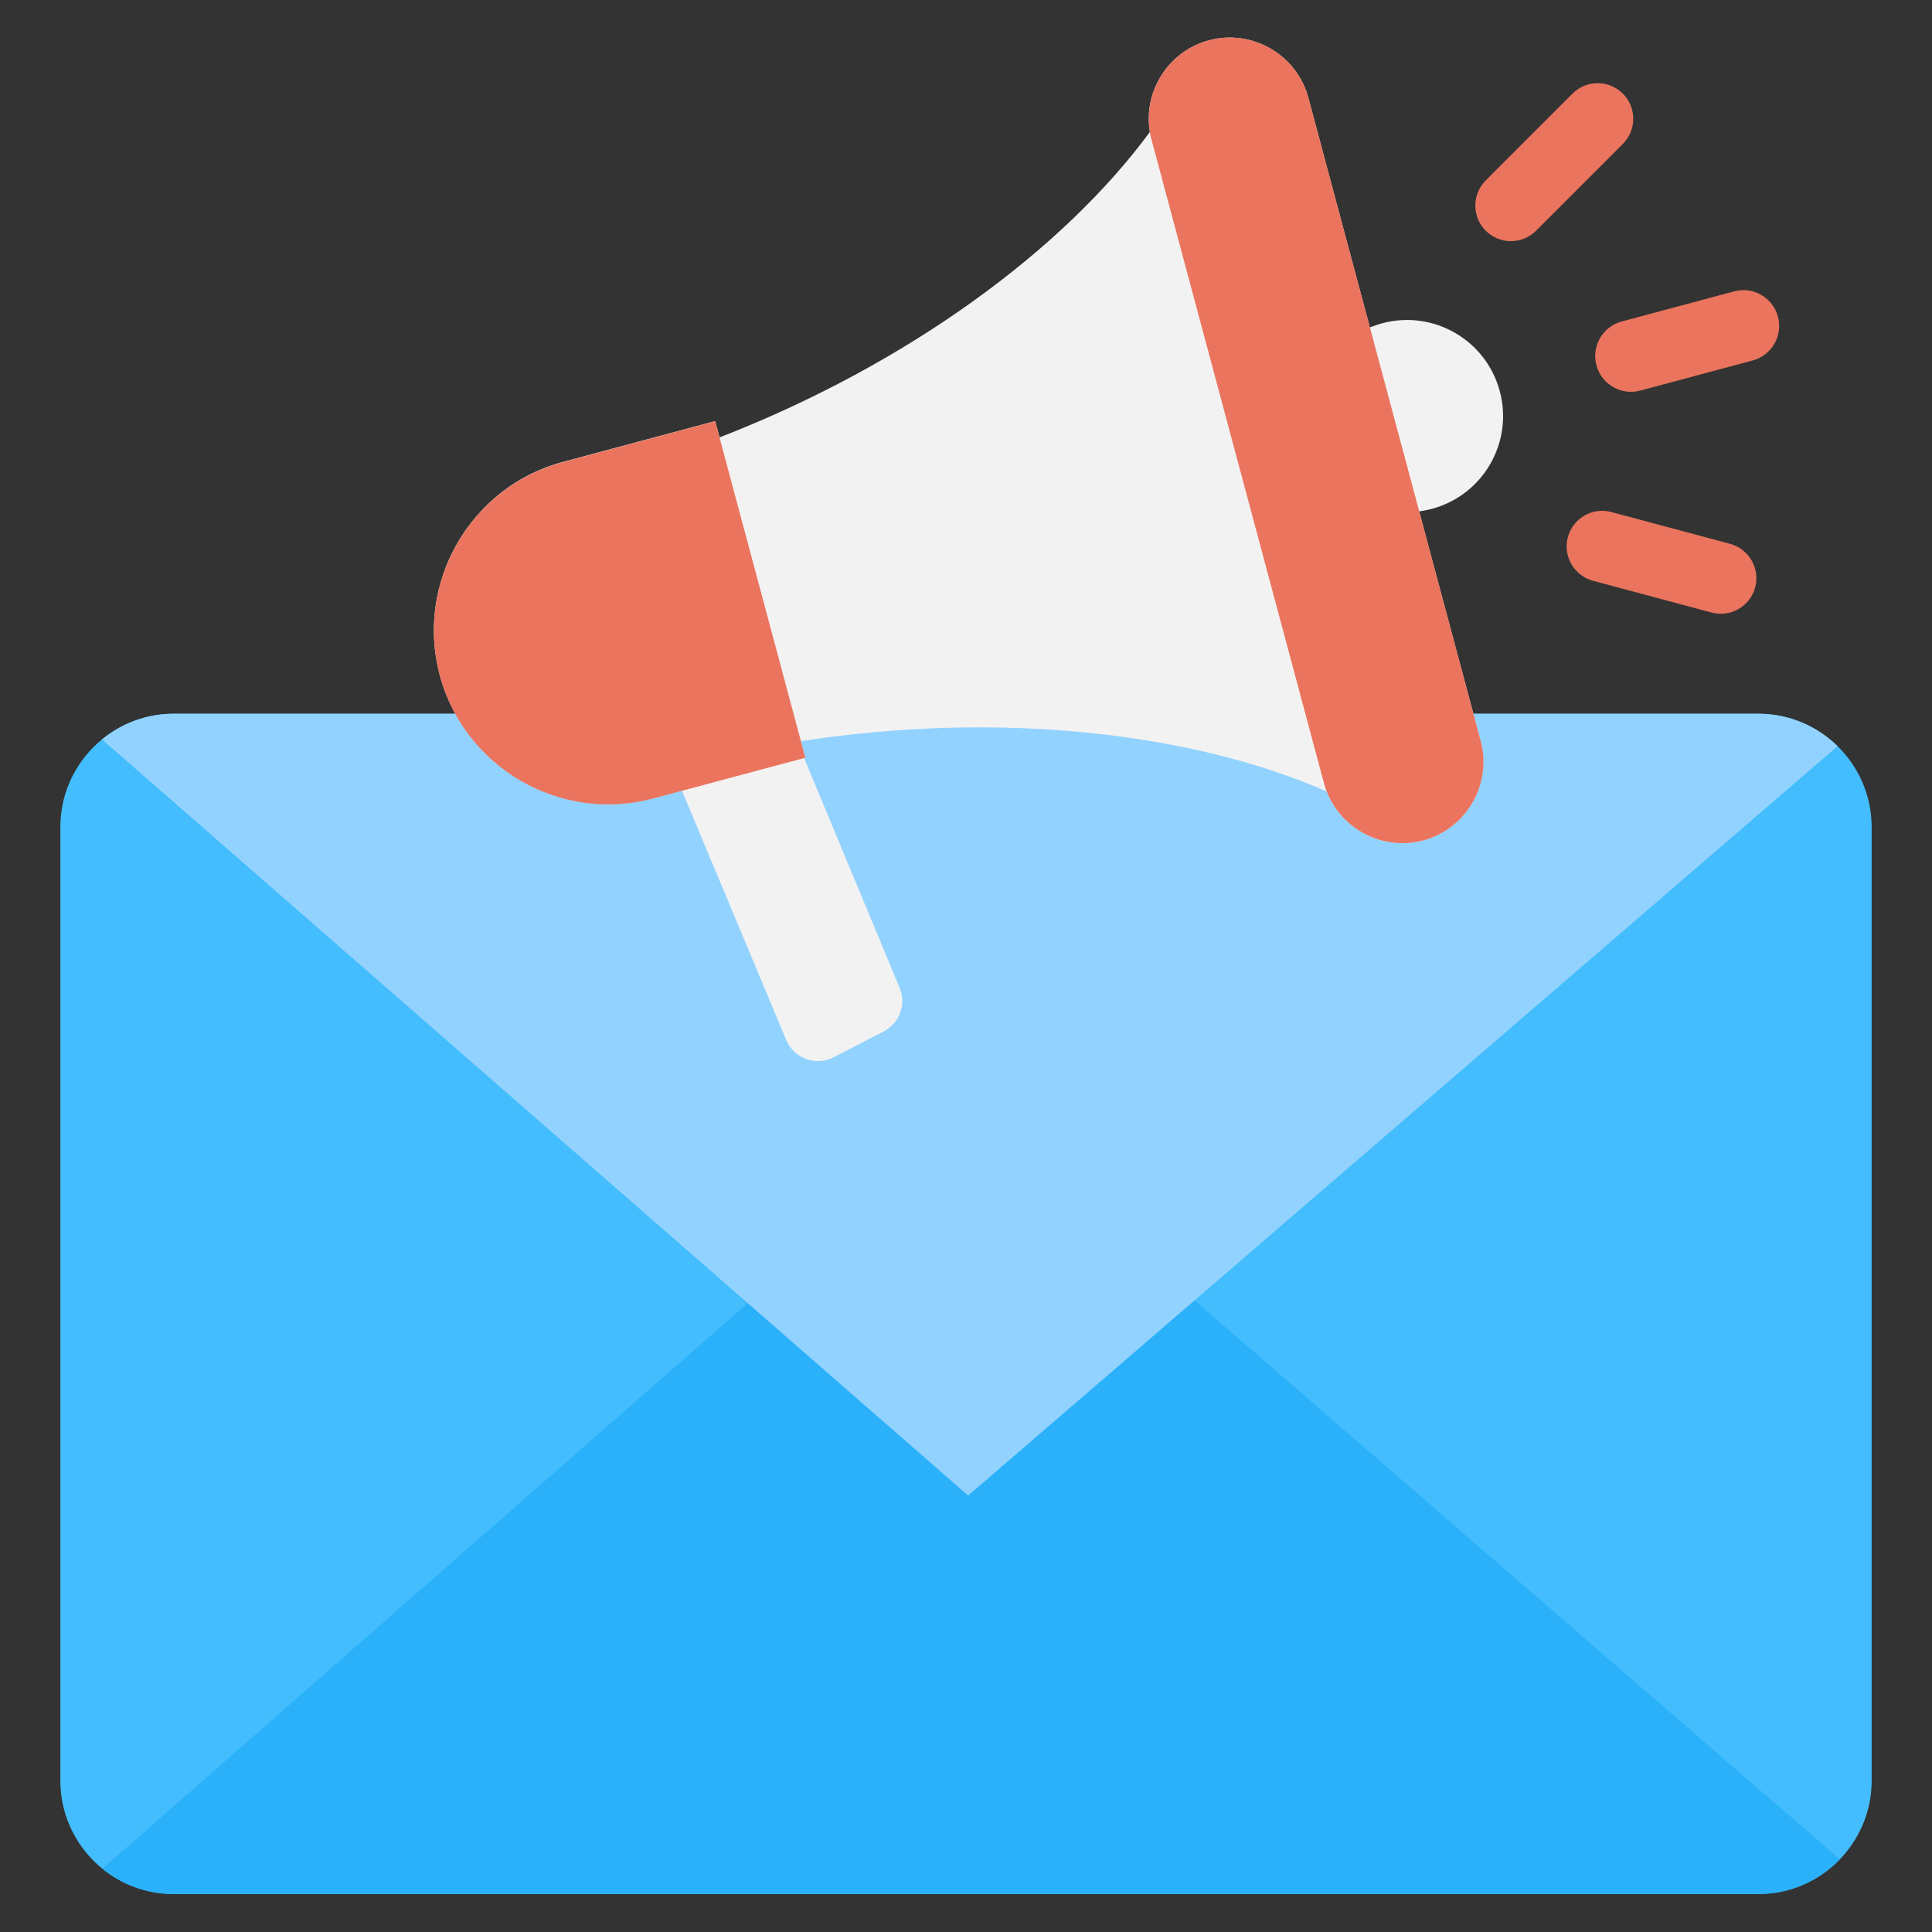 <svg width="45" height="45" viewBox="0 0 45 45" fill="none" xmlns="http://www.w3.org/2000/svg">
<rect x="0" y="0" width="45" height="45" fill="#333333" stroke="none"/>
<path fill-rule="evenodd" clip-rule="evenodd" d="M40.957 16.625C42.409 16.625 43.594 17.809 43.594 19.262V41.479C43.594 42.931 42.409 44.116 40.957 44.116H4.043C2.591 44.116 1.406 42.931 1.406 41.479V19.262C1.406 17.809 2.591 16.625 4.043 16.625H40.957Z" fill="#43BDFD"/>
<path fill-rule="evenodd" clip-rule="evenodd" d="M17.416 30.353L2.383 43.525C2.837 43.894 3.415 44.115 4.043 44.115H40.957C41.7 44.115 42.373 43.805 42.853 43.308L27.822 30.289L17.416 30.353Z" fill="#2AB1FA"/>
<path fill-rule="evenodd" clip-rule="evenodd" d="M2.375 17.223L17.416 30.353L22.55 34.834L27.823 30.289L42.801 17.38C42.325 16.913 41.674 16.625 40.958 16.625H4.044C3.411 16.625 2.83 16.849 2.375 17.223Z" fill="#92D2FE"/>
<path fill-rule="evenodd" clip-rule="evenodd" d="M15.004 16.31L17.852 15.547L20.954 23.009C21.115 23.395 20.95 23.836 20.578 24.027L19.419 24.624C19.212 24.73 18.993 24.744 18.775 24.664C18.556 24.583 18.399 24.431 18.309 24.216L15.004 16.31Z" fill="#F2F2F2"/>
<path fill-rule="evenodd" clip-rule="evenodd" d="M28.158 0.939C29.162 0.67 30.204 1.272 30.473 2.276L34.488 17.259C34.757 18.264 34.155 19.306 33.151 19.575C32.214 19.826 31.244 19.319 30.899 18.433H30.899C27.797 17.075 23.326 16.544 18.656 17.263L18.758 17.644L15.211 18.594C13.056 19.172 10.821 17.881 10.243 15.726C9.666 13.571 10.957 11.335 13.112 10.758L16.658 9.808L16.76 10.188C21.164 8.477 24.774 5.803 26.782 3.075L26.782 3.075C26.625 2.129 27.213 1.192 28.158 0.939Z" fill="#F2F2F2"/>
<path fill-rule="evenodd" clip-rule="evenodd" d="M31.736 7.707L32.867 11.927C33.027 11.92 33.19 11.895 33.351 11.852C34.545 11.532 35.253 10.306 34.933 9.112C34.613 7.918 33.387 7.21 32.193 7.53C32.031 7.573 31.879 7.633 31.736 7.707Z" fill="#F2F2F2"/>
<path fill-rule="evenodd" clip-rule="evenodd" d="M16.658 9.812L13.112 10.763C10.957 11.34 9.666 13.576 10.243 15.731C10.821 17.886 13.056 19.177 15.211 18.599L18.758 17.649L16.658 9.812Z" fill="#EB745E"/>
<path fill-rule="evenodd" clip-rule="evenodd" d="M28.159 0.939C29.163 0.67 30.205 1.272 30.475 2.276L34.489 17.259C34.758 18.263 34.157 19.305 33.152 19.575C32.148 19.844 31.106 19.242 30.837 18.238L26.822 3.255C26.553 2.25 27.154 1.208 28.159 0.939Z" fill="#EB745E"/>
<path fill-rule="evenodd" clip-rule="evenodd" d="M37.106 13.528L39.868 14.268C40.31 14.386 40.764 14.121 40.882 13.68C40.999 13.238 40.735 12.784 40.293 12.666L37.531 11.926C37.089 11.807 36.635 12.072 36.518 12.514C36.4 12.956 36.665 13.41 37.106 13.528ZM35.776 5.376L37.798 3.354C38.121 3.031 38.124 2.506 37.801 2.182C37.478 1.858 36.953 1.855 36.629 2.179L34.607 4.201C34.284 4.524 34.281 5.049 34.604 5.373C34.927 5.697 35.453 5.699 35.776 5.376ZM38.204 9.098L40.823 8.396C41.267 8.277 41.531 7.82 41.412 7.376C41.293 6.931 40.836 6.667 40.392 6.786L37.773 7.488C37.328 7.607 37.065 8.064 37.184 8.509C37.303 8.953 37.76 9.217 38.204 9.098Z" fill="#EB745E"/>
</svg>
